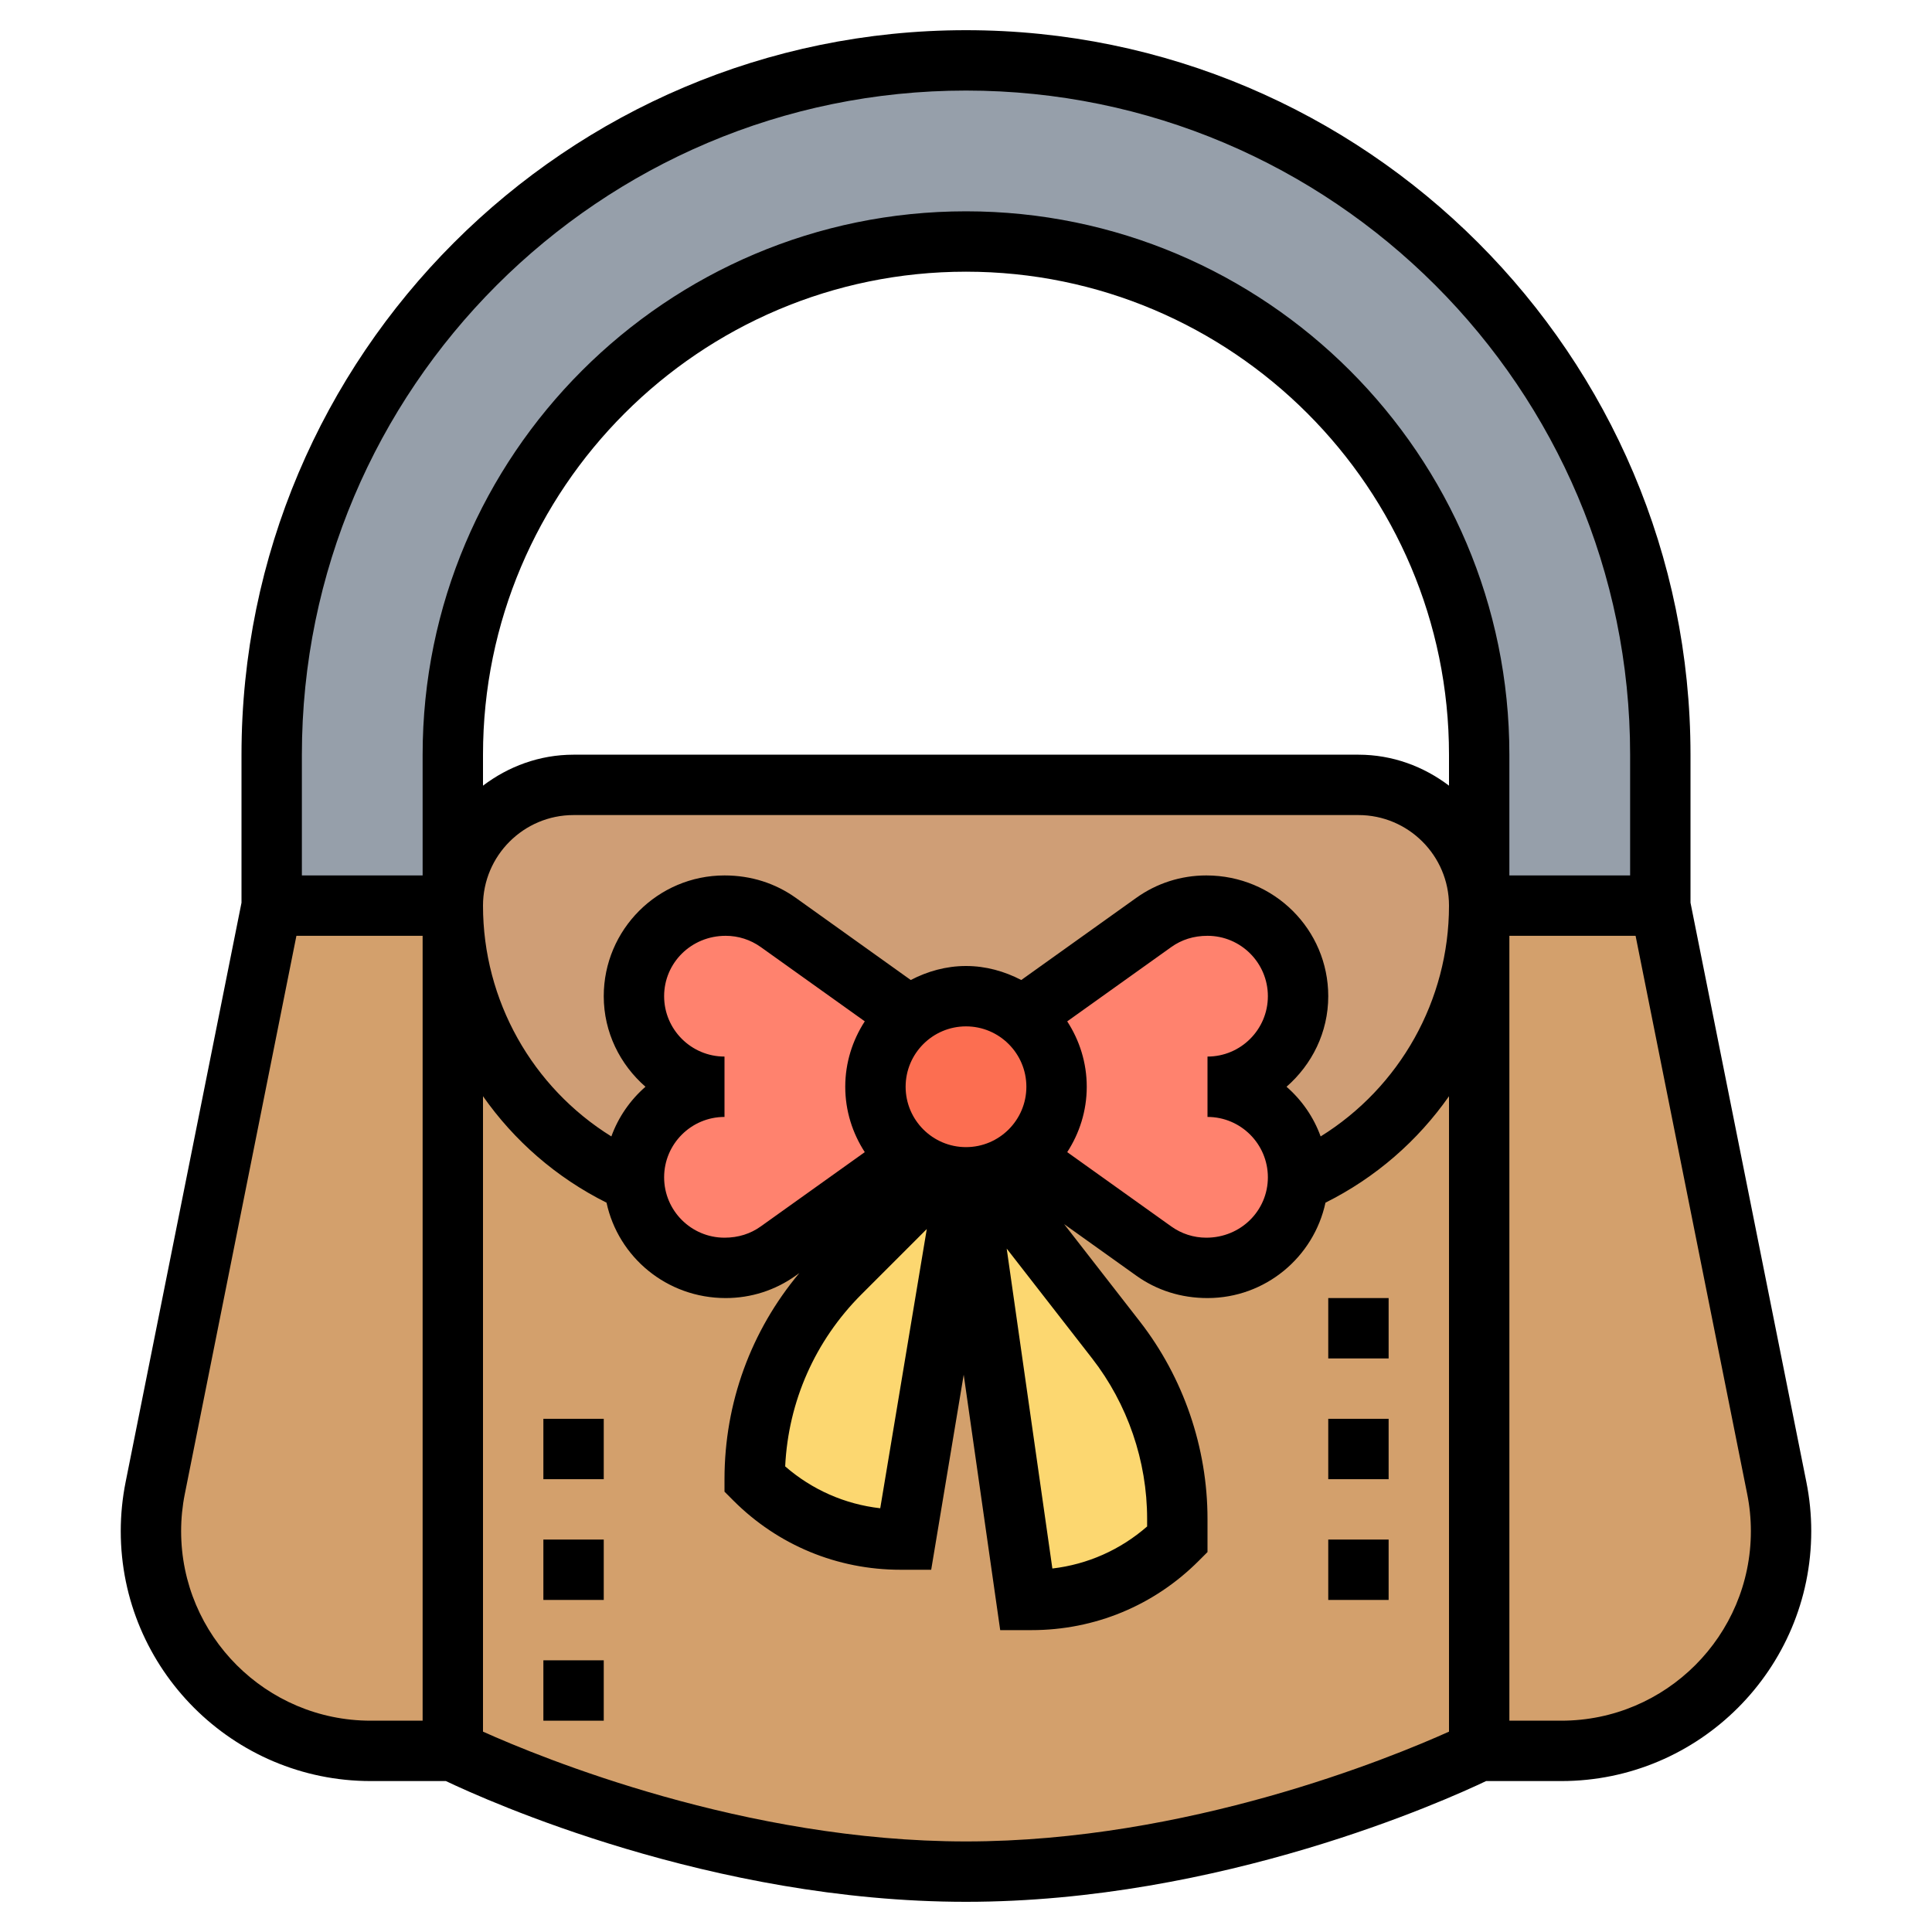 <svg id="Layer_5" enable-background="new 0 0 64 64" height="512" viewBox="0 0 64 64" width="512" xmlns="http://www.w3.org/2000/svg"><g><g><g><path d="m15 30v28h-2.72c-2.01 0-3.83-.82-5.15-2.13-1.31-1.32-2.13-3.14-2.13-5.15 0-.48.05-.96.14-1.43l3.86-19.29z" fill="#d3a06c"/></g><g><path d="m58.86 49.29c.09.47.14.95.14 1.43 0 4.02-3.26 7.28-7.28 7.28h-2.72v-28h6z" fill="#d3a06c"/></g><g><path d="m15 30c0 4.1 2.47 7.63 6.01 9.17.08 1.58 1.39 2.83 2.99 2.83h.04c.62 0 1.23-.2 1.74-.56l4.35-3.1c.29.24.63.42 1 .53l-3.3 3.3c-.91.91-1.61 1.97-2.09 3.13s-.74 2.42-.74 3.7c1.28 1.28 3.02 2 4.83 2h.17l2-11.99 2 13.99h.17c1.81 0 3.55-.72 4.83-2v-.69c0-2.14-.72-4.23-2.03-5.93l-4.26-5.47c.43-.1.82-.3 1.16-.57l4.35 3.1c.51.36 1.12.56 1.74.56h.04c1.6 0 2.91-1.25 2.99-2.83 1.77-.77 3.27-2.04 4.33-3.63 1.06-1.58 1.68-3.49 1.68-5.54v28s-8 4-17 4-17-4-17-4z" fill="#d3a06c"/></g><g><path d="m45 26c2.21 0 4 1.79 4 4 0 2.05-.62 3.96-1.68 5.54-1.06 1.59-2.56 2.86-4.33 3.63.01-.06.01-.11.01-.17 0-.83-.34-1.58-.88-2.12s-1.29-.88-2.12-.88c.83 0 1.58-.34 2.12-.88s.88-1.29.88-2.12c0-1.66-1.34-3-3-3h-.04c-.62 0-1.23.2-1.74.56l-4.35 3.1c-.51-.41-1.16-.66-1.87-.66s-1.36.25-1.87.66l-4.35-3.1c-.51-.36-1.12-.56-1.74-.56h-.04c-1.66 0-3 1.34-3 3 0 .83.34 1.58.88 2.12s1.29.88 2.12.88c-.83 0-1.58.34-2.12.88s-.88 1.29-.88 2.12c0 .06 0 .11.01.17-3.54-1.54-6.01-5.07-6.01-9.17 0-1.1.45-2.1 1.17-2.83.73-.72 1.73-1.17 2.83-1.17z" fill="#cf9e76"/></g><g><path d="m55 25v5h-6v-5c0-4.7-1.9-8.94-4.98-12.02s-7.32-4.98-12.02-4.98c-9.39 0-17 7.61-17 17v5h-6v-5c0-12.7 10.3-23 23-23 6.35 0 12.1 2.58 16.26 6.74s6.74 9.91 6.74 16.26z" fill="#969faa"/></g><g><path d="m39 50.31v.69c-1.28 1.28-3.02 2-4.83 2h-.17l-2-13.99v-.01c.24 0 .48-.03.71-.09l4.26 5.47c1.31 1.7 2.03 3.79 2.03 5.93z" fill="#fcd770"/></g><g><path d="m31.13 38.87c.27.09.57.13.87.13v.01l-2 11.99h-.17c-1.81 0-3.55-.72-4.83-2 0-1.28.26-2.54.74-3.7s1.18-2.22 2.09-3.13z" fill="#fcd770"/></g><g><path d="m43 39c0 .06 0 .11-.01.17-.08 1.58-1.39 2.83-2.99 2.83h-.04c-.62 0-1.23-.2-1.74-.56l-4.35-3.1c.69-.54 1.13-1.39 1.13-2.34s-.44-1.8-1.13-2.34l4.35-3.1c.51-.36 1.12-.56 1.74-.56h.04c1.66 0 3 1.34 3 3 0 .83-.34 1.58-.88 2.12s-1.29.88-2.12.88c.83 0 1.58.34 2.12.88s.88 1.29.88 2.12z" fill="#ff826e"/></g><g><path d="m25.78 30.56 4.35 3.1c-.69.54-1.13 1.39-1.13 2.34s.44 1.8 1.13 2.34l-4.35 3.1c-.51.36-1.12.56-1.74.56h-.04c-1.6 0-2.91-1.25-2.99-2.83-.01-.06-.01-.11-.01-.17 0-.83.34-1.58.88-2.12s1.29-.88 2.12-.88c-.83 0-1.58-.34-2.12-.88s-.88-1.29-.88-2.12c0-1.66 1.34-3 3-3h.04c.62 0 1.23.2 1.74.56z" fill="#ff826e"/></g><g><path d="m32 39c-.3 0-.6-.04-.87-.13-.37-.11-.71-.29-1-.53-.69-.54-1.13-1.39-1.13-2.34s.44-1.8 1.13-2.34c.51-.41 1.16-.66 1.87-.66s1.36.25 1.87.66c.69.54 1.13 1.39 1.13 2.34s-.44 1.8-1.13 2.34c-.34.27-.73.47-1.16.57-.23.06-.47.09-.71.09z" fill="#fc6e51"/></g></g><g><path d="m59.839 49.097-3.839-19.194v-4.903c0-13.233-10.767-24-24-24s-24 10.767-24 24v4.903l-3.839 19.193c-.106.53-.161 1.077-.161 1.625 0 4.565 3.714 8.279 8.279 8.279h2.492c1.345.641 8.789 4 17.229 4s15.884-3.359 17.229-4h2.492c4.565 0 8.279-3.714 8.279-8.279 0-.548-.055-1.095-.161-1.624zm-27.839-46.097c12.131 0 22 9.869 22 22v4h-4v-4c0-9.925-8.075-18-18-18s-18 8.075-18 18v4h-4v-4c0-12.131 9.869-22 22-22zm11.748 34.646c-.233-.644-.624-1.204-1.13-1.646.84-.734 1.382-1.8 1.382-3 0-2.206-1.794-4-4.039-4-.838 0-1.642.257-2.324.745l-3.806 2.719c-.552-.286-1.168-.464-1.831-.464s-1.279.178-1.83.464l-3.806-2.72c-.683-.487-1.487-.744-2.364-.744-2.206 0-4 1.794-4 4 0 1.2.542 2.266 1.382 3-.506.442-.897 1.003-1.13 1.646-2.618-1.626-4.252-4.504-4.252-7.646 0-1.654 1.346-3 3-3h26c1.654 0 3 1.346 3 3 0 3.142-1.634 6.02-4.252 7.646zm-1.748 1.354c0 1.103-.897 2-2.039 2-.419 0-.821-.129-1.162-.373l-3.446-2.461c.406-.625.647-1.367.647-2.166s-.241-1.541-.647-2.166l3.446-2.461c.341-.244.743-.373 1.201-.373 1.103 0 2 .897 2 2s-.897 2-2 2v2c1.103 0 2 .897 2 2zm-18-2v-2c-1.103 0-2-.897-2-2s.897-2 2.039-2c.419 0 .821.129 1.162.372l3.446 2.461c-.406.626-.647 1.368-.647 2.167s.241 1.541.647 2.166l-3.446 2.461c-.341.244-.743.373-1.201.373-1.103 0-2-.897-2-2s.897-2 2-2zm10-1c0 1.103-.897 2-2 2s-2-.897-2-2 .897-2 2-2 2 .897 2 2zm-3.299 4.713-1.542 9.25c-1.168-.133-2.258-.612-3.149-1.387.104-2.153.991-4.162 2.525-5.697zm17.299-14.687c-.838-.635-1.87-1.026-3-1.026h-26c-1.13 0-2.162.391-3 1.026v-1.026c0-8.822 7.178-16 16-16s16 7.178 16 16zm-42 24.695c0-.415.041-.829.122-1.231l3.697-18.49h4.181v26h-1.721c-3.463 0-6.279-2.817-6.279-6.279zm26 10.279c-7.325 0-14.064-2.768-16-3.637v-21.049c1.033 1.473 2.426 2.694 4.092 3.526.388 1.803 1.996 3.16 3.947 3.16.838 0 1.642-.257 2.324-.745l.116-.083c-1.602 1.913-2.479 4.302-2.479 6.828v.414l.293.293c1.478 1.479 3.443 2.293 5.535 2.293h1.019l1.077-6.461 1.209 8.461h1.039c2.092 0 4.058-.814 5.535-2.293l.293-.293v-1.101c0-2.358-.797-4.682-2.245-6.542l-2.504-3.22 2.386 1.704c.682.488 1.486.745 2.363.745 1.918 0 3.521-1.357 3.908-3.16 1.666-.831 3.059-2.052 4.092-3.526v21.049c-1.932.869-8.66 3.637-16 3.637zm1.348-19.639 2.829 3.637c1.176 1.512 1.823 3.4 1.823 5.315v.253c-.888.775-1.974 1.257-3.139 1.393zm18.373 15.639h-1.721v-26h4.181l3.697 18.491c.081.401.122.815.122 1.23 0 3.462-2.816 6.279-6.279 6.279z"/><path d="m18 47h2v2h-2z"/><path d="m18 51h2v2h-2z"/><path d="m18 55h2v2h-2z"/><path d="m44 43h2v2h-2z"/><path d="m44 51h2v2h-2z"/><path d="m44 47h2v2h-2z"/></g></g></svg>